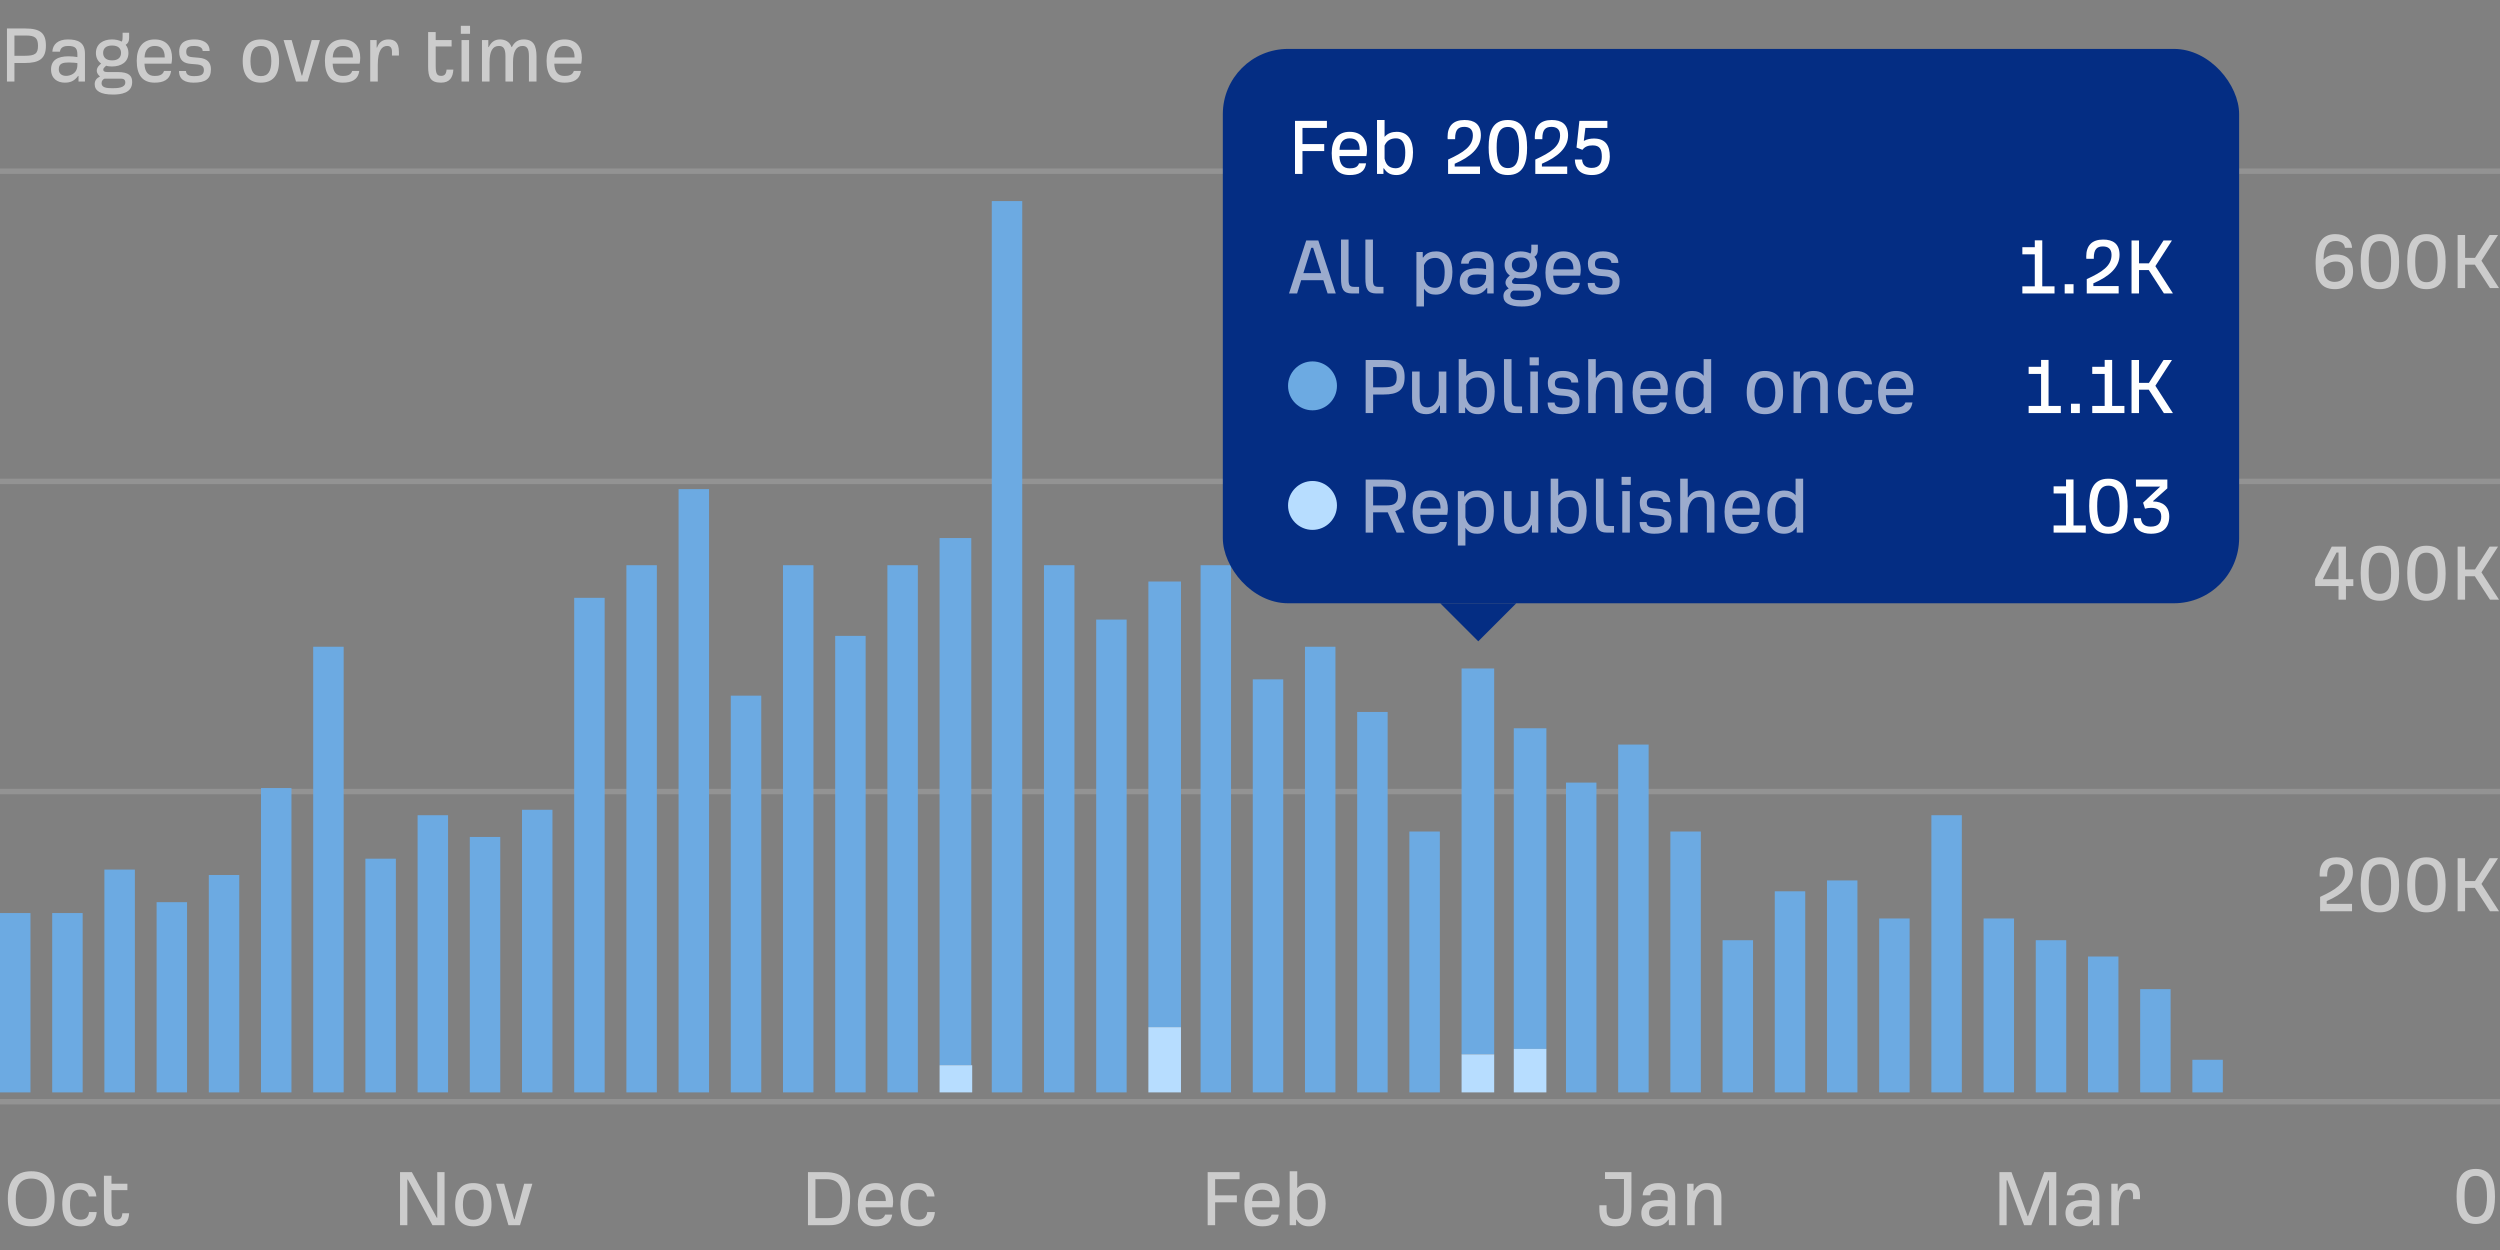 <svg width="460" height="230" viewBox="0 0 460 230" fill="none" xmlns="http://www.w3.org/2000/svg">
<rect x="0" y="0" width="460" height="230" fill="#808080" stroke="none"/>
<g clip-path="url(#clip0_13904_9190)">
<path d="M1.28 15V5.24H4.624C7.392 5.24 8.448 6.072 8.448 8.392C8.448 10.792 7.248 11.592 4.544 11.592H2.656V15H1.28ZM2.656 10.264H4.544C6.448 10.264 6.992 9.88 6.992 8.424C6.992 6.984 6.432 6.536 4.8 6.536H2.656V10.264ZM11.919 15.208C10.559 15.208 9.392 14.456 9.392 12.776C9.392 11.032 10.671 10.36 12.607 10.36C13.152 10.36 13.855 10.424 14.239 10.504V10.104C14.239 8.968 13.951 8.456 12.559 8.456C11.935 8.456 11.136 8.6 11.024 9.512H9.632C9.695 8.168 10.671 7.256 12.479 7.256C14.271 7.256 15.632 7.752 15.632 9.88V15H14.447V13.976H14.367C13.632 14.968 12.864 15.208 11.919 15.208ZM12.159 13.96C12.784 13.96 14.255 13.656 14.239 11.912V11.608C13.983 11.576 13.408 11.496 12.688 11.496C11.648 11.496 10.816 11.624 10.816 12.728C10.816 13.624 11.456 13.96 12.159 13.96ZM20.799 17.4C18.512 17.4 17.424 16.728 17.424 15.496C17.424 14.792 17.791 14.376 18.399 14.072C18.128 13.816 17.808 13.528 17.808 12.984C17.808 12.664 17.936 12.328 18.335 11.944L18.608 11.688C18.015 11.272 17.648 10.632 17.648 9.752C17.648 8.088 18.976 7.256 20.591 7.256C21.215 7.256 21.919 7.384 22.384 7.656C22.544 7.48 22.559 7.128 22.559 6.792V6.024H23.759V6.968C23.759 7.592 23.567 7.976 23.119 8.248C23.456 8.632 23.631 9.16 23.631 9.752C23.631 11.4 22.32 12.232 20.608 12.232C20.271 12.232 19.808 12.2 19.535 12.088L19.279 12.328C19.136 12.472 19.008 12.584 19.008 12.824C19.008 13.08 19.151 13.256 19.759 13.256H21.616C23.791 13.256 24.32 13.992 24.32 15.096C24.32 17.16 22.175 17.4 20.799 17.4ZM20.623 11.112C21.823 11.112 22.271 10.472 22.271 9.736C22.271 8.968 21.808 8.376 20.623 8.376C19.439 8.376 18.976 8.968 18.976 9.736C18.976 10.472 19.424 11.112 20.623 11.112ZM20.703 16.232C21.695 16.232 23.055 16.152 23.055 15.176C23.055 14.696 22.784 14.472 22.288 14.472H19.232C18.944 14.6 18.688 14.872 18.688 15.304C18.688 16.136 19.631 16.232 20.703 16.232ZM28.455 15.208C26.103 15.208 25.159 13.656 25.159 11.176C25.159 8.792 26.247 7.256 28.455 7.256C30.743 7.256 31.655 8.776 31.655 10.632C31.655 11.016 31.607 11.464 31.543 11.72H26.583C26.631 13.176 27.207 13.976 28.455 13.976C29.143 13.976 29.927 13.864 30.183 13.048H31.479C31.255 14.712 30.039 15.208 28.455 15.208ZM26.599 10.568H30.311C30.311 9.096 29.687 8.456 28.455 8.456C27.367 8.456 26.647 9.144 26.599 10.568ZM35.627 15.208C34.091 15.208 32.939 14.68 32.939 13.064H34.219C34.251 13.768 34.795 14.008 35.691 14.008C36.923 14.008 37.515 13.784 37.515 12.888C37.515 12.168 37.067 11.912 36.059 11.832L35.083 11.752C33.883 11.656 32.971 11.176 32.971 9.48C32.971 8.552 33.323 7.256 35.787 7.256C37.163 7.256 38.571 7.768 38.571 9.384H37.291C37.291 8.664 36.475 8.456 35.723 8.456C35.035 8.456 34.267 8.552 34.267 9.48C34.267 10.088 34.443 10.44 35.387 10.52L36.635 10.632C38.107 10.76 38.811 11.496 38.811 12.728C38.811 14.552 37.771 15.208 35.627 15.208ZM48.003 15.208C45.811 15.208 44.659 13.864 44.659 11.24C44.659 8.6 45.795 7.256 48.003 7.256C50.211 7.256 51.347 8.6 51.347 11.24C51.347 13.864 50.195 15.208 48.003 15.208ZM48.003 14.008C49.379 14.008 49.907 13.048 49.923 11.256C49.907 9.432 49.395 8.456 48.003 8.456C46.611 8.456 46.099 9.432 46.083 11.256C46.099 13.048 46.627 14.008 48.003 14.008ZM54.464 15L52.176 7.368H53.664L55.504 13.896H55.6L57.36 7.368H58.864L56.592 15H54.464ZM63.08 15.208C60.728 15.208 59.784 13.656 59.784 11.176C59.784 8.792 60.872 7.256 63.08 7.256C65.368 7.256 66.28 8.776 66.28 10.632C66.28 11.016 66.232 11.464 66.168 11.72H61.208C61.256 13.176 61.832 13.976 63.08 13.976C63.768 13.976 64.552 13.864 64.808 13.048H66.104C65.88 14.712 64.664 15.208 63.08 15.208ZM61.224 10.568H64.936C64.936 9.096 64.312 8.456 63.08 8.456C61.992 8.456 61.272 9.144 61.224 10.568ZM68.12 15V7.368H69.304V8.744H69.384C69.72 7.752 70.44 7.256 71.48 7.256C72.568 7.256 73.4 7.736 73.4 9.544V10.216H72.12V9.512C72.12 8.68 71.736 8.456 71.24 8.456C70.296 8.456 69.512 9.256 69.512 11.912V15H68.12ZM81.144 15.208C79.176 15.208 78.776 14.2 78.776 12.2V5.896H80.168V7.368H83.096V8.552H80.168V12.104C80.168 13.512 80.376 13.96 81.176 13.96C81.784 13.96 82.104 13.64 82.168 12.808H83.416C83.336 14.232 82.76 15.208 81.144 15.208ZM84.792 6.216V4.744H86.488V6.216H84.792ZM84.92 15V7.368H86.312V15H84.92ZM88.683 15V7.368H89.851V8.664H89.931C90.315 7.88 90.907 7.256 91.995 7.256C92.891 7.256 93.771 7.64 94.123 8.664H94.187C94.587 7.864 95.243 7.256 96.347 7.256C98.235 7.256 98.683 8.472 98.715 10.312V15H97.323V10.312C97.323 8.856 96.907 8.456 96.139 8.456C95.019 8.456 94.395 9.448 94.395 11.432V15H93.003V10.312C93.003 8.856 92.555 8.456 91.787 8.456C90.635 8.456 90.075 9.448 90.075 11.432V15H88.683ZM103.862 15.208C101.51 15.208 100.566 13.656 100.566 11.176C100.566 8.792 101.654 7.256 103.862 7.256C106.15 7.256 107.062 8.776 107.062 10.632C107.062 11.016 107.014 11.464 106.95 11.72H101.99C102.038 13.176 102.614 13.976 103.862 13.976C104.55 13.976 105.334 13.864 105.59 13.048H106.886C106.662 14.712 105.446 15.208 103.862 15.208ZM102.006 10.568H105.718C105.718 9.096 105.094 8.456 103.862 8.456C102.774 8.456 102.054 9.144 102.006 10.568Z" fill="white" fill-opacity="0.6"/>
<g opacity="0.5">
<line y1="31.5" x2="460" y2="31.5" stroke="white" stroke-opacity="0.3"/>
<line y1="88.573" x2="460" y2="88.573" stroke="white" stroke-opacity="0.3"/>
<line y1="145.645" x2="460" y2="145.645" stroke="white" stroke-opacity="0.3"/>
<line y1="202.717" x2="460" y2="202.717" stroke="white" stroke-opacity="0.3"/>
</g>
<path d="M429.62 53.208C426.948 53.208 426.068 51.4 426.068 48.408C426.068 44.536 427.492 43.08 429.684 43.08C431.412 43.08 432.66 43.832 432.772 45.592H431.46C431.364 44.632 430.5 44.344 429.748 44.344C428.42 44.344 427.588 45.16 427.524 47.688L427.588 47.72C428.132 47.128 428.964 46.824 429.86 46.824C431.556 46.824 432.964 47.576 432.964 49.96C432.964 51.96 431.684 53.208 429.62 53.208ZM429.588 51.864C430.852 51.864 431.508 51.112 431.508 49.944C431.508 48.664 430.884 48.12 429.78 48.12C428.852 48.12 428.02 48.52 427.556 49.192C427.556 50.76 428.036 51.864 429.588 51.864ZM437.901 53.208C435.005 53.208 434.365 50.92 434.365 48.104C434.365 45.208 435.101 43.08 437.901 43.08C440.797 43.08 441.437 45.368 441.437 48.184C441.437 51.08 440.701 53.208 437.901 53.208ZM437.901 51.928C439.677 51.928 439.965 50.136 439.965 48.152C439.965 46.072 439.581 44.36 437.901 44.36C436.125 44.36 435.837 46.152 435.837 48.136C435.837 50.216 436.221 51.928 437.901 51.928ZM446.464 53.208C443.568 53.208 442.928 50.92 442.928 48.104C442.928 45.208 443.664 43.08 446.464 43.08C449.36 43.08 450 45.368 450 48.184C450 51.08 449.264 53.208 446.464 53.208ZM446.464 51.928C448.24 51.928 448.528 50.136 448.528 48.152C448.528 46.072 448.144 44.36 446.464 44.36C444.688 44.36 444.4 46.152 444.4 48.136C444.4 50.216 444.784 51.928 446.464 51.928ZM452.202 53V43.24H453.578V47.448H455.402L458.09 43.24H459.642L456.586 47.976L459.818 53H458.154L455.37 48.696H453.578V53H452.202Z" fill="white" fill-opacity="0.6"/>
<path d="M430.29 110.333V107.837H425.986V106.525L429.042 100.573H431.65V106.573H433.01V107.837H431.65V110.333H430.29ZM427.394 106.573H430.29V101.661H429.922L427.394 106.573ZM437.901 110.541C435.005 110.541 434.365 108.253 434.365 105.437C434.365 102.541 435.101 100.413 437.901 100.413C440.797 100.413 441.437 102.701 441.437 105.517C441.437 108.413 440.701 110.541 437.901 110.541ZM437.901 109.261C439.677 109.261 439.965 107.469 439.965 105.485C439.965 103.405 439.581 101.693 437.901 101.693C436.125 101.693 435.837 103.485 435.837 105.469C435.837 107.549 436.221 109.261 437.901 109.261ZM446.464 110.541C443.568 110.541 442.928 108.253 442.928 105.437C442.928 102.541 443.664 100.413 446.464 100.413C449.36 100.413 450 102.701 450 105.517C450 108.413 449.264 110.541 446.464 110.541ZM446.464 109.261C448.24 109.261 448.528 107.469 448.528 105.485C448.528 103.405 448.144 101.693 446.464 101.693C444.688 101.693 444.4 103.485 444.4 105.469C444.4 107.549 444.784 109.261 446.464 109.261ZM452.202 110.333V100.573H453.578V104.781H455.402L458.09 100.573H459.642L456.586 105.309L459.818 110.333H458.154L455.37 106.029H453.578V110.333H452.202Z" fill="white" fill-opacity="0.6"/>
<path d="M426.901 167.667V165.027C429.733 163.715 431.461 162.611 431.461 160.563C431.461 159.411 430.773 159.011 429.877 159.011C428.789 159.011 428.197 159.523 428.197 161.139V161.283H426.821C426.805 161.139 426.805 161.011 426.805 160.883C426.805 158.835 427.861 157.747 429.925 157.747C431.701 157.747 432.933 158.499 432.933 160.563C432.933 162.883 431.013 164.547 428.117 165.795V166.307H432.773V167.667H426.901ZM437.901 167.875C435.005 167.875 434.365 165.587 434.365 162.771C434.365 159.875 435.101 157.747 437.901 157.747C440.797 157.747 441.437 160.035 441.437 162.851C441.437 165.747 440.701 167.875 437.901 167.875ZM437.901 166.595C439.677 166.595 439.965 164.803 439.965 162.819C439.965 160.739 439.581 159.027 437.901 159.027C436.125 159.027 435.837 160.819 435.837 162.803C435.837 164.883 436.221 166.595 437.901 166.595ZM446.464 167.875C443.568 167.875 442.928 165.587 442.928 162.771C442.928 159.875 443.664 157.747 446.464 157.747C449.36 157.747 450 160.035 450 162.851C450 165.747 449.264 167.875 446.464 167.875ZM446.464 166.595C448.24 166.595 448.528 164.803 448.528 162.819C448.528 160.739 448.144 159.027 446.464 159.027C444.688 159.027 444.4 160.819 444.4 162.803C444.4 164.883 444.784 166.595 446.464 166.595ZM452.202 167.667V157.907H453.578V162.115H455.402L458.09 157.907H459.642L456.586 162.643L459.818 167.667H458.154L455.37 163.363H453.578V167.667H452.202Z" fill="white" fill-opacity="0.6"/>
<path d="M455.542 225.208C452.646 225.208 452.006 222.92 452.006 220.104C452.006 217.208 452.742 215.08 455.542 215.08C458.438 215.08 459.078 217.368 459.078 220.184C459.078 223.08 458.342 225.208 455.542 225.208ZM455.542 223.928C457.318 223.928 457.606 222.136 457.606 220.152C457.606 218.072 457.222 216.36 455.542 216.36C453.766 216.36 453.478 218.152 453.478 220.136C453.478 222.216 453.862 223.928 455.542 223.928Z" fill="white" fill-opacity="0.6"/>
<path d="M5.744 225.642C2.736 225.658 1.44 223.802 1.44 220.522C1.44 217.306 2.816 215.514 5.744 215.514C8.752 215.498 10.048 217.354 10.048 220.634C10.048 223.85 8.672 225.642 5.744 225.642ZM5.744 224.298C8.08 224.298 8.592 222.49 8.592 220.49C8.592 218.058 7.696 216.874 5.744 216.858C3.408 216.858 2.896 218.65 2.896 220.65C2.896 223.082 3.792 224.282 5.744 224.298ZM14.928 225.642C12.464 225.642 11.456 224.202 11.456 221.61C11.456 218.89 12.72 217.69 14.72 217.69C16.304 217.69 17.6 218.442 17.728 220.154H16.352C16.176 219.178 15.52 218.89 14.72 218.89C13.392 218.89 12.88 219.69 12.88 221.754C12.88 223.562 13.568 224.426 14.816 224.426C15.632 224.426 16.272 224.09 16.384 223.018H17.792C17.648 224.938 16.416 225.642 14.928 225.642ZM21.488 225.642C19.52 225.642 19.12 224.634 19.12 222.634V216.33H20.512V217.802H23.44V218.986H20.512V222.538C20.512 223.946 20.72 224.394 21.52 224.394C22.128 224.394 22.448 224.074 22.512 223.242H23.76C23.68 224.666 23.104 225.642 21.488 225.642Z" fill="white" fill-opacity="0.6"/>
<path d="M73.606 225.434V215.674H75.782L80.374 224.074H80.454V215.674H81.798V225.434H79.574L75.03 217.034H74.95V225.434H73.606ZM87.094 225.642C84.902 225.642 83.75 224.298 83.75 221.674C83.75 219.034 84.886 217.69 87.094 217.69C89.302 217.69 90.438 219.034 90.438 221.674C90.438 224.298 89.286 225.642 87.094 225.642ZM87.094 224.442C88.47 224.442 88.998 223.482 89.014 221.69C88.998 219.866 88.486 218.89 87.094 218.89C85.702 218.89 85.19 219.866 85.174 221.69C85.19 223.482 85.718 224.442 87.094 224.442ZM93.555 225.434L91.267 217.802H92.755L94.595 224.33H94.691L96.451 217.802H97.955L95.683 225.434H93.555Z" fill="white" fill-opacity="0.6"/>
<path d="M148.664 225.434V215.674H151.864C155.048 215.674 156.424 217.178 156.424 220.218C156.424 223.434 155.768 225.434 152.696 225.434H148.664ZM150.04 224.138H152.216C154.648 224.138 154.968 222.842 154.968 220.426C154.92 218.138 154.216 216.97 152.024 216.97H150.04V224.138ZM161.137 225.642C158.785 225.642 157.841 224.09 157.841 221.61C157.841 219.226 158.929 217.69 161.137 217.69C163.425 217.69 164.337 219.21 164.337 221.066C164.337 221.45 164.289 221.898 164.225 222.154H159.265C159.313 223.61 159.889 224.41 161.137 224.41C161.825 224.41 162.609 224.298 162.865 223.482H164.161C163.937 225.146 162.721 225.642 161.137 225.642ZM159.281 221.002H162.993C162.993 219.53 162.369 218.89 161.137 218.89C160.049 218.89 159.329 219.578 159.281 221.002ZM169.156 225.642C166.692 225.642 165.684 224.202 165.684 221.61C165.684 218.89 166.948 217.69 168.948 217.69C170.532 217.69 171.828 218.442 171.956 220.154H170.58C170.404 219.178 169.748 218.89 168.948 218.89C167.62 218.89 167.108 219.69 167.108 221.754C167.108 223.562 167.796 224.426 169.044 224.426C169.86 224.426 170.5 224.09 170.612 223.018H172.02C171.876 224.938 170.644 225.642 169.156 225.642Z" fill="white" fill-opacity="0.6"/>
<path d="M222.208 225.434V215.674H228.08V216.97H223.584V219.946H227.584V221.226H223.584V225.434H222.208ZM232.259 225.642C229.907 225.642 228.963 224.09 228.963 221.61C228.963 219.226 230.051 217.69 232.259 217.69C234.547 217.69 235.459 219.21 235.459 221.066C235.459 221.45 235.411 221.898 235.347 222.154H230.387C230.435 223.61 231.011 224.41 232.259 224.41C232.947 224.41 233.731 224.298 233.987 223.482H235.283C235.059 225.146 233.843 225.642 232.259 225.642ZM230.403 221.002H234.115C234.115 219.53 233.491 218.89 232.259 218.89C231.171 218.89 230.451 219.578 230.403 221.002ZM240.883 225.642C239.859 225.642 239.155 225.322 238.563 224.41H238.483V225.434H237.299V215.514H238.691V218.618C239.283 217.93 240.083 217.69 240.947 217.69C242.995 217.69 243.923 219.274 243.923 221.45C243.923 223.882 242.899 225.642 240.883 225.642ZM240.707 224.394C242.099 224.378 242.499 223.242 242.499 221.482C242.499 220.138 242.147 218.89 240.787 218.89C239.971 218.89 239.139 219.178 238.691 220.218V222.634C238.995 223.994 239.779 224.362 240.707 224.394Z" fill="white" fill-opacity="0.6"/>
<path d="M297.241 225.642C294.761 225.642 294.281 224.33 294.281 222.346V221.77H295.609V222.378C295.609 223.53 295.769 224.298 297.177 224.298C298.569 224.298 298.809 223.642 298.809 222.026V216.938H295.321V215.674H300.185V222.122C300.185 224.73 299.369 225.642 297.241 225.642ZM304.532 225.642C303.172 225.642 302.004 224.89 302.004 223.21C302.004 221.466 303.284 220.794 305.22 220.794C305.764 220.794 306.468 220.858 306.852 220.938V220.538C306.852 219.402 306.564 218.89 305.172 218.89C304.548 218.89 303.748 219.034 303.636 219.946H302.244C302.308 218.602 303.284 217.69 305.092 217.69C306.884 217.69 308.244 218.186 308.244 220.314V225.434H307.06V224.41H306.98C306.244 225.402 305.476 225.642 304.532 225.642ZM304.772 224.394C305.396 224.394 306.868 224.09 306.852 222.346V222.042C306.596 222.01 306.02 221.93 305.3 221.93C304.26 221.93 303.428 222.058 303.428 223.162C303.428 224.058 304.068 224.394 304.772 224.394ZM310.436 225.434V217.802H311.62V219.114H311.7C312.196 218.186 312.932 217.69 314.1 217.69C315.428 217.69 316.74 218.186 316.74 220.218V225.434H315.348V220.618C315.348 219.082 314.724 218.89 313.972 218.89C312.708 218.89 311.828 220.09 311.828 222.09V225.434H310.436Z" fill="white" fill-opacity="0.6"/>
<path d="M367.891 225.434V215.674H370.115L373.091 223.786H373.155L376.131 215.674H378.355V225.434H377.027V217.178H376.899L373.763 225.434H372.435L369.347 217.178H369.219V225.434H367.891ZM382.576 225.642C381.216 225.642 380.048 224.89 380.048 223.21C380.048 221.466 381.328 220.794 383.264 220.794C383.808 220.794 384.512 220.858 384.896 220.938V220.538C384.896 219.402 384.608 218.89 383.216 218.89C382.592 218.89 381.792 219.034 381.68 219.946H380.288C380.352 218.602 381.328 217.69 383.136 217.69C384.928 217.69 386.288 218.186 386.288 220.314V225.434H385.104V224.41H385.024C384.288 225.402 383.52 225.642 382.576 225.642ZM382.816 224.394C383.44 224.394 384.912 224.09 384.896 222.346V222.042C384.64 222.01 384.064 221.93 383.344 221.93C382.304 221.93 381.472 222.058 381.472 223.162C381.472 224.058 382.112 224.394 382.816 224.394ZM388.48 225.434V217.802H389.664V219.178H389.744C390.08 218.186 390.8 217.69 391.84 217.69C392.928 217.69 393.76 218.17 393.76 219.978V220.65H392.48V219.946C392.48 219.114 392.096 218.89 391.6 218.89C390.656 218.89 389.872 219.69 389.872 222.346V225.434H388.48Z" fill="white" fill-opacity="0.6"/>
<rect y="168" width="5.605" height="33" fill="#6CAAE2"/>
<rect x="9.605" y="168" width="5.605" height="33" fill="#6CAAE2"/>
<rect x="19.209" y="160" width="5.605" height="41" fill="#6CAAE2"/>
<rect x="28.814" y="166" width="5.605" height="35" fill="#6CAAE2"/>
<rect x="38.419" y="161" width="5.605" height="40" fill="#6CAAE2"/>
<rect x="48.023" y="145" width="5.605" height="56" fill="#6CAAE2"/>
<rect x="57.628" y="119" width="5.605" height="82" fill="#6CAAE2"/>
<rect x="67.233" y="158" width="5.605" height="43" fill="#6CAAE2"/>
<rect x="76.837" y="150" width="5.605" height="51" fill="#6CAAE2"/>
<rect x="86.442" y="154" width="5.605" height="47" fill="#6CAAE2"/>
<rect x="96.047" y="149" width="5.605" height="52" fill="#6CAAE2"/>
<rect x="105.651" y="110" width="5.605" height="91" fill="#6CAAE2"/>
<rect x="115.256" y="104" width="5.605" height="97" fill="#6CAAE2"/>
<rect x="124.86" y="90" width="5.605" height="111" fill="#6CAAE2"/>
<rect x="134.465" y="128" width="5.605" height="73" fill="#6CAAE2"/>
<rect x="144.07" y="104" width="5.605" height="97" fill="#6CAAE2"/>
<rect x="153.674" y="117" width="5.605" height="84" fill="#6CAAE2"/>
<rect x="163.279" y="104" width="5.605" height="97" fill="#6CAAE2"/>
<rect x="172.884" y="99" width="5.833" height="97" fill="#6CAAE2"/>
<rect x="172.884" y="196" width="6" height="5" fill="#B7DDFF"/>
<rect x="182.488" y="37" width="5.605" height="164" fill="#6CAAE2"/>
<rect x="192.093" y="104" width="5.605" height="97" fill="#6CAAE2"/>
<rect x="201.698" y="114" width="5.605" height="87" fill="#6CAAE2"/>
<rect x="211.302" y="107" width="6" height="82" fill="#6CAAE2"/>
<rect x="211.302" y="189" width="6" height="12" fill="#B7DDFF"/>
<rect x="220.907" y="104" width="5.605" height="97" fill="#6CAAE2"/>
<rect x="230.511" y="125" width="5.605" height="76" fill="#6CAAE2"/>
<rect x="240.116" y="119" width="5.605" height="82" fill="#6CAAE2"/>
<rect x="249.721" y="131" width="5.605" height="70" fill="#6CAAE2"/>
<rect x="259.325" y="153" width="5.605" height="48" fill="#6CAAE2"/>
<rect x="268.93" y="123" width="6" height="71" fill="#6CAAE2"/>
<rect x="268.93" y="194" width="6" height="7" fill="#B7DDFF"/>
<rect x="278.535" y="134" width="6" height="59" fill="#6CAAE2"/>
<rect x="278.535" y="193" width="6" height="8" fill="#B7DDFF"/>
<rect x="288.139" y="144" width="5.605" height="57" fill="#6CAAE2"/>
<rect x="297.744" y="137" width="5.605" height="64" fill="#6CAAE2"/>
<rect x="307.349" y="153" width="5.605" height="48" fill="#6CAAE2"/>
<rect x="316.953" y="173" width="5.605" height="28" fill="#6CAAE2"/>
<rect x="326.558" y="164" width="5.605" height="37" fill="#6CAAE2"/>
<rect x="336.163" y="162" width="5.605" height="39" fill="#6CAAE2"/>
<rect x="345.767" y="169" width="5.605" height="32" fill="#6CAAE2"/>
<rect x="355.372" y="150" width="5.605" height="51" fill="#6CAAE2"/>
<rect x="364.977" y="169" width="5.605" height="32" fill="#6CAAE2"/>
<rect x="374.581" y="173" width="5.605" height="28" fill="#6CAAE2"/>
<rect x="384.186" y="176" width="5.605" height="25" fill="#6CAAE2"/>
<rect x="393.791" y="182" width="5.605" height="19" fill="#6CAAE2"/>
<rect x="403.395" y="195" width="5.605" height="6" fill="#6CAAE2"/>
<rect x="225" y="9" width="187" height="102" rx="12" fill="#042D83"/>
<path d="M238.28 32V22.24H244.152V23.536H239.656V26.512H243.656V27.792H239.656V32H238.28ZM248.33 32.208C245.978 32.208 245.034 30.656 245.034 28.176C245.034 25.792 246.122 24.256 248.33 24.256C250.618 24.256 251.53 25.776 251.53 27.632C251.53 28.016 251.482 28.464 251.418 28.72H246.458C246.506 30.176 247.082 30.976 248.33 30.976C249.018 30.976 249.802 30.864 250.058 30.048H251.354C251.13 31.712 249.914 32.208 248.33 32.208ZM246.474 27.568H250.186C250.186 26.096 249.562 25.456 248.33 25.456C247.242 25.456 246.522 26.144 246.474 27.568ZM256.954 32.208C255.93 32.208 255.226 31.888 254.634 30.976H254.554V32H253.37V22.08H254.762V25.184C255.354 24.496 256.154 24.256 257.018 24.256C259.066 24.256 259.994 25.84 259.994 28.016C259.994 30.448 258.97 32.208 256.954 32.208ZM256.778 30.96C258.17 30.944 258.57 29.808 258.57 28.048C258.57 26.704 258.218 25.456 256.858 25.456C256.042 25.456 255.21 25.744 254.762 26.784V29.2C255.066 30.56 255.85 30.928 256.778 30.96ZM266.448 32V29.36C269.28 28.048 271.008 26.944 271.008 24.896C271.008 23.744 270.32 23.344 269.424 23.344C268.336 23.344 267.744 23.856 267.744 25.472V25.616H266.368C266.352 25.472 266.352 25.344 266.352 25.216C266.352 23.168 267.408 22.08 269.472 22.08C271.248 22.08 272.48 22.832 272.48 24.896C272.48 27.216 270.56 28.88 267.664 30.128V30.64H272.32V32H266.448ZM277.448 32.208C274.552 32.208 273.912 29.92 273.912 27.104C273.912 24.208 274.648 22.08 277.448 22.08C280.344 22.08 280.984 24.368 280.984 27.184C280.984 30.08 280.248 32.208 277.448 32.208ZM277.448 30.928C279.224 30.928 279.512 29.136 279.512 27.152C279.512 25.072 279.128 23.36 277.448 23.36C275.672 23.36 275.384 25.152 275.384 27.136C275.384 29.216 275.768 30.928 277.448 30.928ZM282.495 32V29.36C285.327 28.048 287.055 26.944 287.055 24.896C287.055 23.744 286.367 23.344 285.471 23.344C284.383 23.344 283.791 23.856 283.791 25.472V25.616H282.415C282.399 25.472 282.399 25.344 282.399 25.216C282.399 23.168 283.455 22.08 285.519 22.08C287.295 22.08 288.527 22.832 288.527 24.896C288.527 27.216 286.607 28.88 283.711 30.128V30.64H288.367V32H282.495ZM292.927 32.208C290.607 32.208 289.823 30.944 289.775 29.36H291.103C291.183 30.496 291.919 30.896 292.863 30.896C294.271 30.896 294.735 30.048 294.735 28.816C294.735 27.52 294.399 26.752 293.055 26.752C292.207 26.752 291.615 26.976 291.167 27.568L290.079 27.152L290.607 22.24H295.759V23.536H291.711L291.423 25.888L291.487 25.904C291.983 25.616 292.671 25.488 293.263 25.488C295.439 25.488 296.207 26.8 296.207 28.832C296.207 30.384 295.439 32.208 292.927 32.208Z" fill="white"/>
<path d="M237.176 54L240.344 44.24H242.568L245.784 54H244.28L243.496 51.552H239.416L238.664 54H237.176ZM239.816 50.256H243.096L241.624 45.6H241.272L239.816 50.256ZM248.761 54C247.161 54 246.745 53.136 246.745 51.2V44.08H248.137V51.312C248.137 52.512 248.313 52.784 249.257 52.784H250.073V54H248.761ZM253.246 54C251.646 54 251.23 53.136 251.23 51.2V44.08H252.622V51.312C252.622 52.512 252.798 52.784 253.742 52.784H254.558V54H253.246ZM260.62 56.384V46.368H261.788V47.376H261.868C262.46 46.464 263.34 46.256 264.268 46.256C266.316 46.256 267.244 47.84 267.244 50.016C267.244 52.448 266.22 54.208 264.204 54.208C263.5 54.208 262.684 54.112 262.012 53.12V56.384H260.62ZM264.028 52.96C265.42 52.944 265.82 51.808 265.82 50.048C265.82 48.704 265.468 47.456 264.108 47.456C263.292 47.456 262.46 47.744 262.012 48.784V51.2C262.316 52.56 263.1 52.928 264.028 52.96ZM271.123 54.208C269.763 54.208 268.595 53.456 268.595 51.776C268.595 50.032 269.875 49.36 271.811 49.36C272.355 49.36 273.059 49.424 273.443 49.504V49.104C273.443 47.968 273.155 47.456 271.763 47.456C271.139 47.456 270.339 47.6 270.227 48.512H268.835C268.899 47.168 269.875 46.256 271.683 46.256C273.475 46.256 274.835 46.752 274.835 48.88V54H273.651V52.976H273.571C272.835 53.968 272.067 54.208 271.123 54.208ZM271.363 52.96C271.987 52.96 273.459 52.656 273.443 50.912V50.608C273.187 50.576 272.611 50.496 271.891 50.496C270.851 50.496 270.019 50.624 270.019 51.728C270.019 52.624 270.659 52.96 271.363 52.96ZM280.003 56.4C277.715 56.4 276.627 55.728 276.627 54.496C276.627 53.792 276.995 53.376 277.603 53.072C277.331 52.816 277.011 52.528 277.011 51.984C277.011 51.664 277.139 51.328 277.539 50.944L277.811 50.688C277.219 50.272 276.851 49.632 276.851 48.752C276.851 47.088 278.179 46.256 279.795 46.256C280.419 46.256 281.123 46.384 281.587 46.656C281.747 46.48 281.763 46.128 281.763 45.792V45.024H282.963V45.968C282.963 46.592 282.771 46.976 282.323 47.248C282.659 47.632 282.835 48.16 282.835 48.752C282.835 50.4 281.523 51.232 279.811 51.232C279.475 51.232 279.011 51.2 278.739 51.088L278.483 51.328C278.339 51.472 278.211 51.584 278.211 51.824C278.211 52.08 278.355 52.256 278.963 52.256H280.819C282.995 52.256 283.523 52.992 283.523 54.096C283.523 56.16 281.379 56.4 280.003 56.4ZM279.827 50.112C281.027 50.112 281.475 49.472 281.475 48.736C281.475 47.968 281.011 47.376 279.827 47.376C278.643 47.376 278.179 47.968 278.179 48.736C278.179 49.472 278.627 50.112 279.827 50.112ZM279.907 55.232C280.899 55.232 282.259 55.152 282.259 54.176C282.259 53.696 281.987 53.472 281.491 53.472H278.435C278.147 53.6 277.891 53.872 277.891 54.304C277.891 55.136 278.835 55.232 279.907 55.232ZM287.659 54.208C285.307 54.208 284.363 52.656 284.363 50.176C284.363 47.792 285.451 46.256 287.659 46.256C289.947 46.256 290.859 47.776 290.859 49.632C290.859 50.016 290.811 50.464 290.747 50.72H285.787C285.835 52.176 286.411 52.976 287.659 52.976C288.347 52.976 289.131 52.864 289.387 52.048H290.683C290.459 53.712 289.243 54.208 287.659 54.208ZM285.803 49.568H289.515C289.515 48.096 288.891 47.456 287.659 47.456C286.571 47.456 285.851 48.144 285.803 49.568ZM294.83 54.208C293.294 54.208 292.142 53.68 292.142 52.064H293.422C293.454 52.768 293.998 53.008 294.894 53.008C296.126 53.008 296.718 52.784 296.718 51.888C296.718 51.168 296.27 50.912 295.262 50.832L294.286 50.752C293.086 50.656 292.174 50.176 292.174 48.48C292.174 47.552 292.526 46.256 294.99 46.256C296.366 46.256 297.774 46.768 297.774 48.384H296.494C296.494 47.664 295.678 47.456 294.926 47.456C294.238 47.456 293.47 47.552 293.47 48.48C293.47 49.088 293.646 49.44 294.59 49.52L295.838 49.632C297.31 49.76 298.014 50.496 298.014 51.728C298.014 53.552 296.974 54.208 294.83 54.208Z" fill="white" fill-opacity="0.6"/>
<path d="M372.113 54V52.688H374.401V46.8H372.113V45.488H374.401V44.224H375.777V52.688H378.033V54H372.113ZM379.902 54V52.288H381.534V54H379.902ZM383.963 54V51.36C386.795 50.048 388.523 48.944 388.523 46.896C388.523 45.744 387.835 45.344 386.939 45.344C385.851 45.344 385.259 45.856 385.259 47.472V47.616H383.883C383.867 47.472 383.867 47.344 383.867 47.216C383.867 45.168 384.923 44.08 386.987 44.08C388.763 44.08 389.995 44.832 389.995 46.896C389.995 49.216 388.075 50.88 385.179 52.128V52.64H389.835V54H383.963ZM392.202 54V44.24H393.578V48.448H395.402L398.09 44.24H399.642L396.586 48.976L399.818 54H398.154L395.37 49.696H393.578V54H392.202Z" fill="white"/>
<circle cx="241.5" cy="71" r="4.5" fill="#6CAAE2"/>
<path d="M251.28 76V66.24H254.624C257.392 66.24 258.448 67.072 258.448 69.392C258.448 71.792 257.248 72.592 254.544 72.592H252.656V76H251.28ZM252.656 71.264H254.544C256.448 71.264 256.992 70.88 256.992 69.424C256.992 67.984 256.432 67.536 254.8 67.536H252.656V71.264ZM262.43 76.208C260.91 76.208 259.822 75.424 259.822 73.328V68.368H261.214V72.864C261.214 74.464 261.678 74.96 262.702 74.96C263.694 74.96 264.734 73.92 264.734 71.936V68.368H266.126V76H264.958V74.624H264.878C264.382 75.568 263.71 76.208 262.43 76.208ZM271.986 76.208C270.962 76.208 270.258 75.888 269.666 74.976H269.586V76H268.402V66.08H269.794V69.184C270.386 68.496 271.186 68.256 272.05 68.256C274.098 68.256 275.026 69.84 275.026 72.016C275.026 74.448 274.002 76.208 271.986 76.208ZM271.81 74.96C273.202 74.944 273.602 73.808 273.602 72.048C273.602 70.704 273.25 69.456 271.89 69.456C271.074 69.456 270.242 69.744 269.794 70.784V73.2C270.098 74.56 270.882 74.928 271.81 74.96ZM278.746 76C277.146 76 276.73 75.136 276.73 73.2V66.08H278.122V73.312C278.122 74.512 278.298 74.784 279.242 74.784H280.058V76H278.746ZM281.449 67.216V65.744H283.145V67.216H281.449ZM281.577 76V68.368H282.969V76H281.577ZM287.455 76.208C285.919 76.208 284.767 75.68 284.767 74.064H286.047C286.079 74.768 286.623 75.008 287.519 75.008C288.751 75.008 289.343 74.784 289.343 73.888C289.343 73.168 288.895 72.912 287.887 72.832L286.911 72.752C285.711 72.656 284.799 72.176 284.799 70.48C284.799 69.552 285.151 68.256 287.615 68.256C288.991 68.256 290.399 68.768 290.399 70.384H289.119C289.119 69.664 288.303 69.456 287.551 69.456C286.863 69.456 286.095 69.552 286.095 70.48C286.095 71.088 286.271 71.44 287.215 71.52L288.463 71.632C289.935 71.76 290.639 72.496 290.639 73.728C290.639 75.552 289.599 76.208 287.455 76.208ZM292.23 76V66.08H293.622V69.52H293.702C294.198 68.624 294.998 68.256 296.022 68.256C297.318 68.256 298.534 68.816 298.534 70.784V76H297.142V71.184C297.142 69.648 296.518 69.456 295.766 69.456C294.502 69.456 293.622 70.656 293.622 72.656V76H292.23ZM303.69 76.208C301.338 76.208 300.394 74.656 300.394 72.176C300.394 69.792 301.482 68.256 303.69 68.256C305.978 68.256 306.89 69.776 306.89 71.632C306.89 72.016 306.842 72.464 306.778 72.72H301.818C301.866 74.176 302.442 74.976 303.69 74.976C304.378 74.976 305.162 74.864 305.418 74.048H306.714C306.49 75.712 305.274 76.208 303.69 76.208ZM301.834 71.568H305.546C305.546 70.096 304.922 69.456 303.69 69.456C302.602 69.456 301.882 70.144 301.834 71.568ZM311.322 76.208C309.29 76.208 308.266 74.656 308.266 72.224C308.266 69.984 309.178 68.256 311.402 68.256C312.186 68.256 312.954 68.496 313.466 69.152V66.08H314.858V76H313.674V74.992H313.594C313.098 75.808 312.33 76.208 311.322 76.208ZM311.498 74.96C312.426 74.928 313.162 74.56 313.466 73.2V70.784C313.018 69.744 312.218 69.456 311.402 69.456C310.042 69.456 309.69 70.912 309.69 72.256C309.69 73.984 310.106 74.944 311.498 74.96ZM324.738 76.208C322.546 76.208 321.394 74.864 321.394 72.24C321.394 69.6 322.53 68.256 324.738 68.256C326.946 68.256 328.082 69.6 328.082 72.24C328.082 74.864 326.93 76.208 324.738 76.208ZM324.738 75.008C326.114 75.008 326.642 74.048 326.658 72.256C326.642 70.432 326.13 69.456 324.738 69.456C323.346 69.456 322.834 70.432 322.818 72.256C322.834 74.048 323.362 75.008 324.738 75.008ZM330.011 76V68.368H331.195V69.68H331.275C331.771 68.752 332.507 68.256 333.675 68.256C335.003 68.256 336.315 68.752 336.315 70.784V76H334.923V71.184C334.923 69.648 334.299 69.456 333.547 69.456C332.283 69.456 331.403 70.656 331.403 72.656V76H330.011ZM341.647 76.208C339.183 76.208 338.175 74.768 338.175 72.176C338.175 69.456 339.439 68.256 341.439 68.256C343.023 68.256 344.319 69.008 344.447 70.72H343.071C342.895 69.744 342.239 69.456 341.439 69.456C340.111 69.456 339.599 70.256 339.599 72.32C339.599 74.128 340.287 74.992 341.535 74.992C342.351 74.992 342.991 74.656 343.103 73.584H344.511C344.367 75.504 343.135 76.208 341.647 76.208ZM348.862 76.208C346.51 76.208 345.566 74.656 345.566 72.176C345.566 69.792 346.654 68.256 348.862 68.256C351.15 68.256 352.062 69.776 352.062 71.632C352.062 72.016 352.014 72.464 351.95 72.72H346.99C347.038 74.176 347.614 74.976 348.862 74.976C349.55 74.976 350.334 74.864 350.59 74.048H351.886C351.662 75.712 350.446 76.208 348.862 76.208ZM347.006 71.568H350.718C350.718 70.096 350.094 69.456 348.862 69.456C347.774 69.456 347.054 70.144 347.006 71.568Z" fill="white" fill-opacity="0.6"/>
<path d="M373.27 76V74.688H375.558V68.8H373.27V67.488H375.558V66.224H376.934V74.688H379.19V76H373.27ZM381.059 76V74.288H382.691V76H381.059ZM384.973 76V74.688H387.261V68.8H384.973V67.488H387.261V66.224H388.637V74.688H390.893V76H384.973ZM392.202 76V66.24H393.578V70.448H395.402L398.09 66.24H399.642L396.586 70.976L399.818 76H398.154L395.37 71.696H393.578V76H392.202Z" fill="white"/>
<circle cx="241.5" cy="93" r="4.5" fill="#B7DDFF"/>
<path d="M251.28 98V88.24H254.864C257.552 88.24 258.688 88.72 258.688 91.296C258.688 92.624 258.112 93.616 256.72 94.048L258.464 98H256.976L255.344 94.272H252.656V98H251.28ZM252.656 92.992H255.136C256.528 92.992 257.248 92.592 257.248 91.168C257.248 89.744 256.56 89.536 254.992 89.536H252.656V92.992ZM263.205 98.208C260.853 98.208 259.909 96.656 259.909 94.176C259.909 91.792 260.997 90.256 263.205 90.256C265.493 90.256 266.405 91.776 266.405 93.632C266.405 94.016 266.357 94.464 266.293 94.72H261.333C261.381 96.176 261.957 96.976 263.205 96.976C263.893 96.976 264.677 96.864 264.933 96.048H266.229C266.005 97.712 264.789 98.208 263.205 98.208ZM261.349 93.568H265.061C265.061 92.096 264.437 91.456 263.205 91.456C262.117 91.456 261.397 92.144 261.349 93.568ZM268.245 100.384V90.368H269.413V91.376H269.493C270.085 90.464 270.965 90.256 271.893 90.256C273.941 90.256 274.869 91.84 274.869 94.016C274.869 96.448 273.845 98.208 271.829 98.208C271.125 98.208 270.309 98.112 269.637 97.12V100.384H268.245ZM271.653 96.96C273.045 96.944 273.445 95.808 273.445 94.048C273.445 92.704 273.093 91.456 271.733 91.456C270.917 91.456 270.085 91.744 269.637 92.784V95.2C269.941 96.56 270.725 96.928 271.653 96.96ZM279.352 98.208C277.832 98.208 276.744 97.424 276.744 95.328V90.368H278.136V94.864C278.136 96.464 278.6 96.96 279.624 96.96C280.616 96.96 281.656 95.92 281.656 93.936V90.368H283.048V98H281.88V96.624H281.8C281.304 97.568 280.632 98.208 279.352 98.208ZM288.908 98.208C287.884 98.208 287.18 97.888 286.588 96.976H286.508V98H285.324V88.08H286.716V91.184C287.308 90.496 288.108 90.256 288.972 90.256C291.02 90.256 291.948 91.84 291.948 94.016C291.948 96.448 290.924 98.208 288.908 98.208ZM288.732 96.96C290.124 96.944 290.524 95.808 290.524 94.048C290.524 92.704 290.172 91.456 288.812 91.456C287.996 91.456 287.164 91.744 286.716 92.784V95.2C287.02 96.56 287.804 96.928 288.732 96.96ZM295.668 98C294.068 98 293.652 97.136 293.652 95.2V88.08H295.044V95.312C295.044 96.512 295.22 96.784 296.164 96.784H296.98V98H295.668ZM298.37 89.216V87.744H300.066V89.216H298.37ZM298.498 98V90.368H299.89V98H298.498ZM304.377 98.208C302.841 98.208 301.689 97.68 301.689 96.064H302.969C303.001 96.768 303.545 97.008 304.441 97.008C305.673 97.008 306.265 96.784 306.265 95.888C306.265 95.168 305.817 94.912 304.809 94.832L303.833 94.752C302.633 94.656 301.721 94.176 301.721 92.48C301.721 91.552 302.073 90.256 304.537 90.256C305.913 90.256 307.321 90.768 307.321 92.384H306.041C306.041 91.664 305.225 91.456 304.473 91.456C303.785 91.456 303.017 91.552 303.017 92.48C303.017 93.088 303.193 93.44 304.137 93.52L305.385 93.632C306.857 93.76 307.561 94.496 307.561 95.728C307.561 97.552 306.521 98.208 304.377 98.208ZM309.152 98V88.08H310.544V91.52H310.624C311.12 90.624 311.92 90.256 312.944 90.256C314.24 90.256 315.456 90.816 315.456 92.784V98H314.064V93.184C314.064 91.648 313.44 91.456 312.688 91.456C311.424 91.456 310.544 92.656 310.544 94.656V98H309.152ZM320.612 98.208C318.26 98.208 317.316 96.656 317.316 94.176C317.316 91.792 318.404 90.256 320.612 90.256C322.9 90.256 323.812 91.776 323.812 93.632C323.812 94.016 323.764 94.464 323.7 94.72H318.74C318.788 96.176 319.364 96.976 320.612 96.976C321.3 96.976 322.084 96.864 322.34 96.048H323.636C323.412 97.712 322.196 98.208 320.612 98.208ZM318.756 93.568H322.468C322.468 92.096 321.844 91.456 320.612 91.456C319.524 91.456 318.804 92.144 318.756 93.568ZM328.244 98.208C326.212 98.208 325.188 96.656 325.188 94.224C325.188 91.984 326.1 90.256 328.324 90.256C329.108 90.256 329.876 90.496 330.388 91.152V88.08H331.78V98H330.596V96.992H330.516C330.02 97.808 329.252 98.208 328.244 98.208ZM328.42 96.96C329.348 96.928 330.084 96.56 330.388 95.2V92.784C329.94 91.744 329.14 91.456 328.324 91.456C326.964 91.456 326.612 92.912 326.612 94.256C326.612 95.984 327.028 96.944 328.42 96.96Z" fill="white" fill-opacity="0.6"/>
<path d="M377.863 98V96.688H380.151V90.8H377.863V89.488H380.151V88.224H381.527V96.688H383.783V98H377.863ZM387.948 98.208C385.052 98.208 384.412 95.92 384.412 93.104C384.412 90.208 385.148 88.08 387.948 88.08C390.844 88.08 391.484 90.368 391.484 93.184C391.484 96.08 390.748 98.208 387.948 98.208ZM387.948 96.928C389.724 96.928 390.012 95.136 390.012 93.152C390.012 91.072 389.628 89.36 387.948 89.36C386.172 89.36 385.884 91.152 385.884 93.136C385.884 95.216 386.268 96.928 387.948 96.928ZM395.766 98.208C394.134 98.208 392.646 97.52 392.598 95.344H393.926C394.022 96.48 394.694 96.896 395.75 96.896C397.062 96.896 397.67 96.272 397.67 95.024C397.67 93.904 396.934 93.44 395.798 93.44C395.414 93.44 395.046 93.504 394.678 93.6L394.326 92.496L397.478 89.536H393.014V88.24H398.79V89.856L396.166 92.192L396.182 92.272C397.91 92.272 399.142 93.2 399.142 95.024C399.142 97.04 398.038 98.208 395.766 98.208Z" fill="white"/>
<path d="M272 118L265 111H279L272 118Z" fill="#042D83"/>
</g>
<defs>
<clipPath id="clip0_13904_9190">
<rect width="460" height="230" fill="white"/>
</clipPath>
</defs>
</svg>
